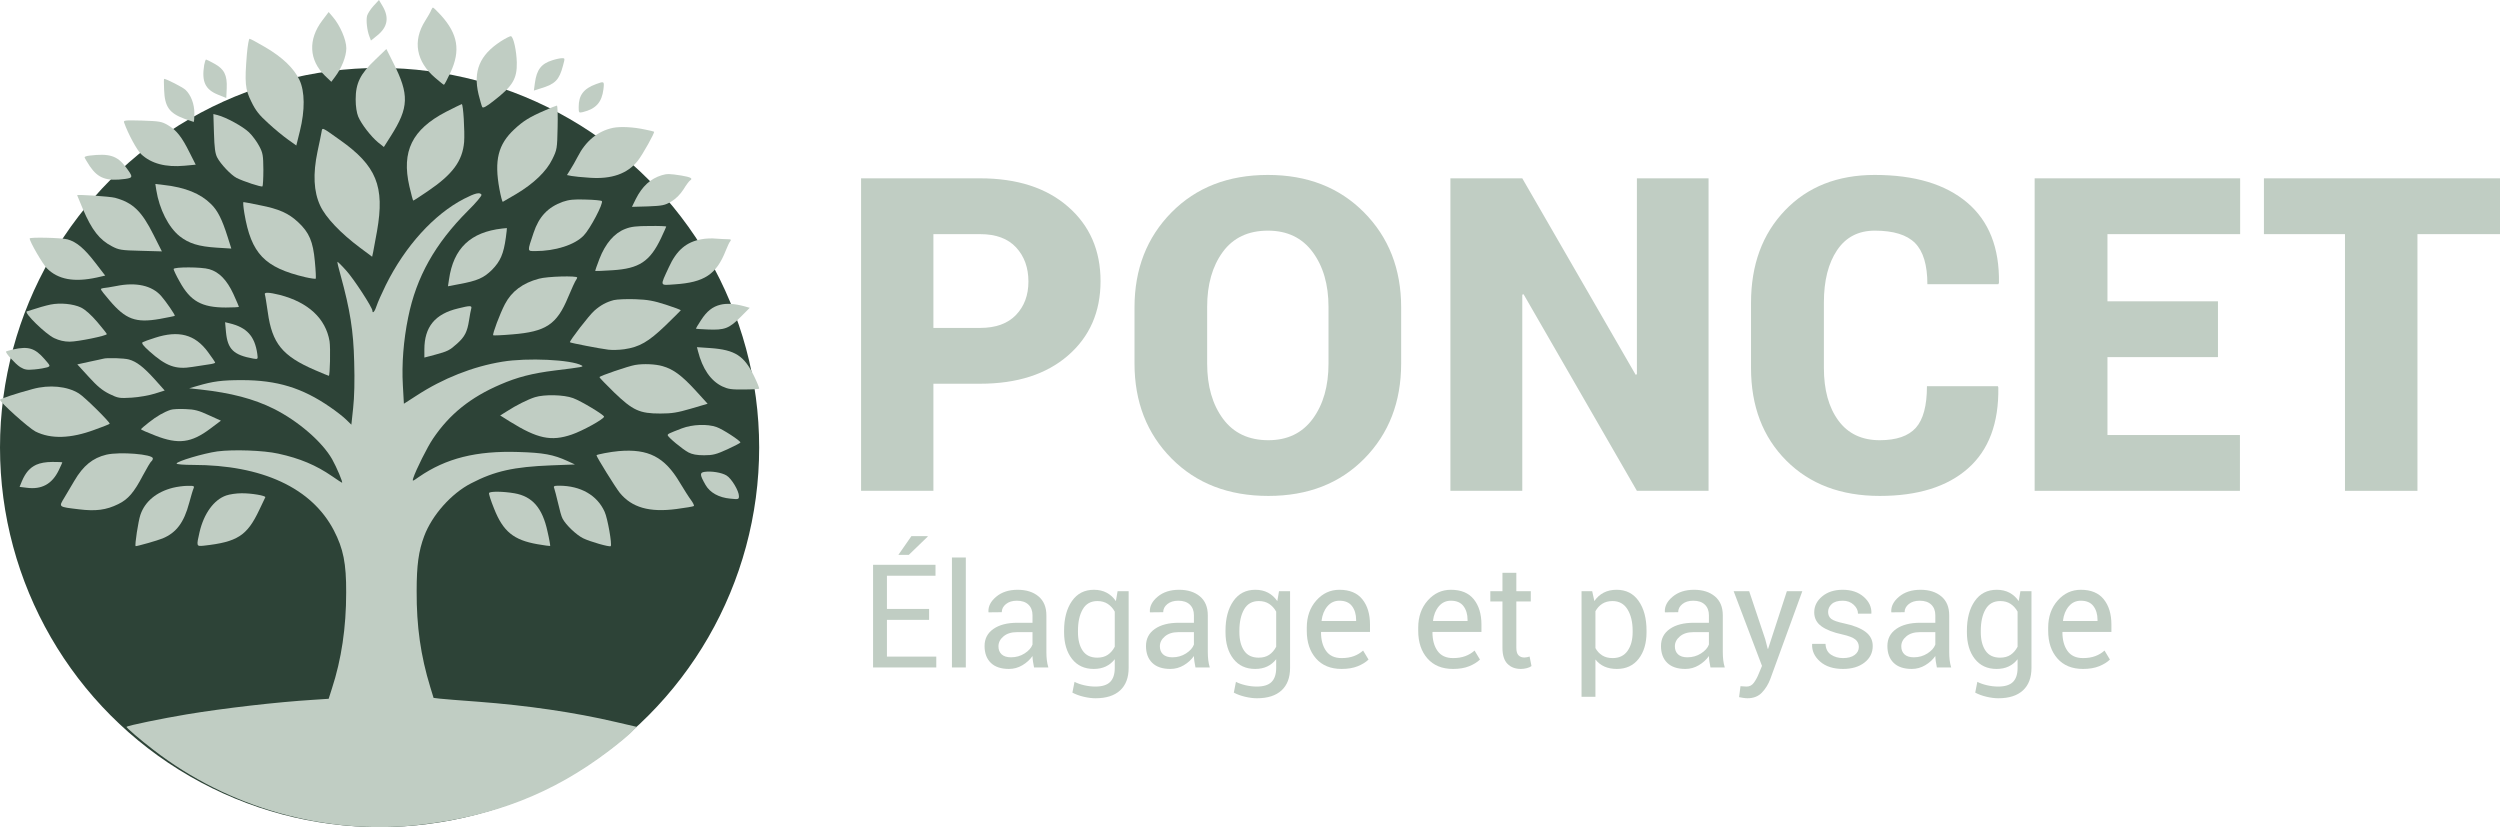<?xml version="1.0" encoding="UTF-8"?>
<svg width="1472px" height="487px" viewBox="0 0 1472 487" version="1.1" xmlns="http://www.w3.org/2000/svg" xmlns:xlink="http://www.w3.org/1999/xlink">
    <title>Group 3</title>
    <g id="Page-1" stroke="none" stroke-width="1" fill="none" fill-rule="evenodd">
        <g id="Group-3" transform="translate(0, -0)">
            <circle id="Oval-Copy-2" fill="#2D4337" cx="223.5" cy="263.5" r="223.5"></circle>
            <g id="370-logo-1712247273.955color-A7C957-Copy-2" transform="translate(0, 0)" fill="#C0CDC3" fill-rule="nonzero">
                <g id="Group" transform="translate(223.5, 243.5) scale(-1, 1) rotate(-180) translate(-223.5, -243.5)translate(0, -0)">
                    <path d="M219.901,483.503 C218.154,481.579 216.494,478.957 216.145,477.733 C215.446,475.022 216.145,469.077 217.455,465.667 L218.416,463.132 L221.998,466.017 C228.288,471 229.337,476.771 225.056,483.765 L223.134,487 L219.901,483.503 Z" id="Path"></path>
                    <path d="M253.887,481.055 C253.625,480.181 251.965,477.295 250.305,474.673 C242.879,462.957 244.975,450.717 256.333,441.1 C258.867,438.914 261.138,437.078 261.4,437.078 C261.662,437.078 263.41,440.313 265.244,444.335 C271.273,457.187 269.613,466.979 259.653,477.995 C257.381,480.443 255.285,482.541 254.935,482.541 C254.673,482.541 254.236,481.842 253.887,481.055 Z" id="Path"></path>
                    <path d="M189.76,474.935 C181.285,463.744 181.897,451.591 191.332,442.411 L195.089,438.827 L197.186,441.624 C201.117,446.783 203.913,453.777 203.913,458.586 C203.913,463.569 200.244,472.05 195.963,477.033 L193.517,479.918 L189.76,474.935 Z" id="Path"></path>
                    <path d="M294.774,462.607 C282.456,454.564 278.524,445.209 281.757,431.483 C282.63,427.985 283.591,424.576 283.941,423.964 C284.378,423.177 286.387,424.226 290.581,427.548 C301.938,436.291 304.472,440.663 304.297,450.192 C304.123,457.099 302.375,465.143 300.89,465.667 C300.366,465.842 297.657,464.443 294.774,462.607 Z" id="Path"></path>
                    <path d="M145.378,455.263 C143.98,438.215 144.329,434.455 147.999,427.111 C150.532,421.865 152.629,419.243 157.958,414.434 C161.628,411.024 166.87,406.74 169.578,404.817 L174.471,401.32 L176.568,409.8 C179.625,422.128 179.538,433.144 176.305,439.963 C173.073,446.783 166.346,453.252 156.211,459.198 C151.581,461.908 147.387,464.181 146.95,464.181 C146.513,464.181 145.815,460.159 145.378,455.263 Z" id="Path"></path>
                    <path d="M220.862,451.766 C212.126,443.46 209.417,438.04 209.417,428.423 C209.417,424.226 210.029,420.554 210.903,418.368 C212.825,413.822 218.416,406.653 222.61,403.156 L226.017,400.445 L230.123,406.915 C240.782,423.701 241.044,431.22 231.608,449.93 L227.502,458.148 L220.862,451.766 Z" id="Path"></path>
                    <path d="M325.178,451.504 C318.713,449.493 316.004,445.996 314.956,438.215 L314.344,433.668 L318.451,434.98 C326.925,437.515 329.284,439.963 331.468,448.269 C332.691,452.728 332.691,452.815 330.857,452.728 C329.808,452.728 327.275,452.203 325.178,451.504 Z" id="Path"></path>
                    <path d="M120.216,448.706 C118.644,438.914 120.828,434.28 128.429,431.22 L133.234,429.297 L133.496,434.98 C133.845,442.761 132.011,446.346 126.244,449.493 C123.886,450.804 121.614,451.941 121.352,451.941 C121.002,451.941 120.566,450.455 120.216,448.706 Z" id="Path"></path>
                    <path d="M96.627,434.105 C96.977,424.139 99.685,420.379 108.596,417.057 C111.392,416.095 113.838,415.221 114.013,415.221 C114.275,415.221 114.45,417.494 114.45,420.292 C114.45,425.887 112.353,431.22 109.121,434.193 C107.461,435.679 97.938,440.575 96.627,440.575 C96.453,440.575 96.453,437.69 96.627,434.105 Z" id="Path"></path>
                    <path d="M351.038,437.515 C343.612,434.805 340.729,430.958 340.729,423.964 C340.729,420.554 340.816,420.467 343.175,420.991 C350.951,422.915 354.358,426.761 355.319,434.543 C355.843,439.176 355.756,439.264 351.038,437.515 Z" id="Path"></path>
                    <path d="M262.623,421.166 C242.617,410.762 236.326,397.91 241.044,377.277 C242.092,372.643 243.141,368.883 243.315,368.883 C243.578,368.883 247.334,371.331 251.703,374.304 C266.468,384.271 272.321,392.14 273.282,403.418 C273.719,409.625 272.758,425.712 271.884,425.712 C271.535,425.625 267.429,423.614 262.623,421.166 Z" id="Path"></path>
                    <path d="M320.547,421.865 C311.985,418.193 308.054,415.745 302.899,410.937 C293.289,402.019 290.93,392.664 294.075,375.615 C294.862,371.419 295.735,368.009 296.085,368.184 C296.434,368.359 299.929,370.457 304.035,372.818 C314.257,378.938 321.683,386.019 325.178,393.189 C327.974,398.872 328.061,399.396 328.323,411.898 C328.498,419.068 328.323,424.838 327.886,424.838 C327.537,424.838 324.217,423.527 320.547,421.865 Z" id="Path"></path>
                    <path d="M125.982,408.576 C126.244,399.833 126.681,396.598 127.904,394.238 C129.914,390.391 135.942,384.009 139.262,382.26 C143.194,380.249 154.027,376.665 154.551,377.277 C154.813,377.539 155.075,381.998 155.075,387.069 C154.988,395.549 154.813,396.861 152.629,400.97 C151.319,403.505 148.61,407.177 146.601,409.101 C142.931,412.598 133.146,417.931 128.079,419.243 L125.633,419.855 L125.982,408.576 Z" id="Path"></path>
                    <path d="M73.126,414.696 C75.485,408.052 80.639,398.609 83.085,396.249 C89.026,390.653 97.588,388.38 108.771,389.429 L115.236,390.041 L111.654,397.123 C107.111,406.303 103.966,410.325 98.899,413.297 C95.142,415.483 93.919,415.658 83.61,416.008 C73.126,416.27 72.514,416.182 73.126,414.696 Z" id="Path"></path>
                    <path d="M360.911,411.724 C351.912,409.8 344.835,403.942 340.117,394.675 C338.894,392.314 336.972,388.905 335.837,387.156 L333.827,383.921 L336.448,383.397 C337.846,383.134 342.651,382.61 347.107,382.347 C360.124,381.386 369.473,384.708 375.501,392.314 C378.209,395.637 385.723,409.101 385.111,409.45 C384.936,409.625 382.665,410.15 380.044,410.674 C372.967,412.248 365.279,412.598 360.911,411.724 Z" id="Path"></path>
                    <path d="M189.323,409.276 C189.148,407.964 188.013,402.806 186.964,397.822 C184.168,384.533 184.693,374.129 188.537,365.911 C191.769,358.916 200.506,349.736 211.951,341.168 L219.115,335.835 L219.727,338.633 C219.989,340.119 221.037,345.715 221.998,350.96 C226.628,377.364 221.649,389.429 200.069,404.642 C189.148,412.423 189.847,412.073 189.323,409.276 Z" id="Path"></path>
                    <path d="M52.682,395.374 C51.109,395.2 49.799,394.762 49.799,394.413 C49.799,394.063 51.197,391.702 52.857,389.167 C57.749,381.998 62.729,380.162 73.737,381.648 C78.455,382.347 78.455,382.785 73.999,388.73 C68.932,395.374 64.302,396.773 52.682,395.374 Z" id="Path"></path>
                    <path d="M389.654,383.834 C383.014,381.823 378.122,377.277 374.365,369.845 L372.094,365.211 L381.529,365.474 C390.004,365.823 391.402,366.086 395.158,368.271 C397.954,369.933 400.4,372.381 402.41,375.441 C403.982,378.063 405.73,380.337 406.254,380.686 C408.176,381.91 406.865,382.697 401.099,383.659 C394.285,384.708 392.799,384.795 389.654,383.834 Z" id="Path"></path>
                    <path d="M91.997,375.178 C93.832,363.725 99.248,353.146 105.801,347.9 C111.305,343.616 116.896,341.868 127.73,341.168 L136.204,340.644 L134.02,347.551 C130.788,357.78 128.167,363.026 124.322,366.785 C118.119,372.993 109.121,376.665 96.627,378.063 L91.473,378.675 L91.997,375.178 Z" id="Path"></path>
                    <path d="M273.195,369.933 C255.459,360.752 238.51,342.043 227.153,319.136 C224.794,314.328 222.348,308.82 221.736,306.896 C220.775,303.749 219.29,302 219.29,304.011 C219.29,305.934 208.369,322.721 203.913,327.617 C201.205,330.677 198.846,332.95 198.671,332.863 C198.497,332.688 199.37,329.016 200.593,324.732 C206.097,304.623 208.107,292.383 208.544,274.023 C208.893,262.657 208.631,253.127 207.932,246.745 L206.884,236.953 L203.826,239.926 C202.166,241.587 197.885,244.909 194.303,247.357 C177.965,258.635 163.113,263.182 142.407,263.182 C130.613,263.182 125.371,262.482 116.197,259.772 L111.392,258.373 L117.945,257.674 C136.117,255.663 149.397,252.166 161.191,246.308 C175.519,239.139 189.672,226.899 195.526,216.669 C198.234,211.861 202.079,202.768 201.38,202.768 C201.205,202.768 198.584,204.517 195.526,206.615 C186.09,213.085 176.655,217.107 163.812,219.904 C155.163,221.828 137.427,222.44 127.992,221.216 C119.867,220.079 103.966,215.358 103.966,214.047 C103.966,213.609 108.247,213.26 113.576,213.26 C154.376,213.26 183.557,199.708 196.574,174.704 C202.166,163.95 203.913,155.207 203.826,138.071 C203.826,117.438 201.03,98.728 195.439,81.592 L193.517,75.559 L184.343,74.947 C163.2,73.636 132.011,70.051 109.907,66.379 C95.841,64.018 75.222,59.822 74.524,59.035 C74.174,58.685 82.649,51.341 90.337,45.483 C134.544,11.299 191.507,-4.788 246.373,1.244 C290.493,6.14 325.44,19.692 358.639,44.959 C363.969,48.981 369.735,53.789 371.569,55.625 L374.889,59.035 L362.833,61.833 C338.283,67.603 310.413,71.625 281.757,73.81 C271.185,74.597 260.876,75.384 258.867,75.646 L255.285,76.084 L253.363,82.378 C247.684,100.913 245.238,118.137 245.325,138.945 C245.325,154.245 246.461,162.551 249.781,171.381 C254.411,183.709 265.769,196.473 277.388,202.419 C291.367,209.675 302.55,212.123 324.566,212.997 L338.545,213.522 L334.177,215.533 C325.789,219.38 319.936,220.429 305.171,220.866 C280.446,221.653 262.623,217.194 246.635,206.178 C242.791,203.468 242.704,203.468 243.315,205.479 C244.888,210.287 251.703,224.013 255.023,228.822 C264.72,243.16 277.039,253.04 294.512,260.559 C304.559,264.93 313.383,267.203 326.75,268.865 C343.263,270.875 343.874,271.05 342.476,271.837 C336.448,275.247 310.413,276.471 295.735,274.023 C278.524,271.225 260.789,264.231 245.15,254.002 L237.811,249.28 L237.2,260.209 C236.501,272.537 237.549,286.525 240.345,300.164 C245.15,323.945 256.158,343.529 275.554,362.938 C280.271,367.572 283.853,371.856 283.504,372.381 C282.543,373.954 279.835,373.342 273.195,369.933 Z" id="Path"></path>
                    <path d="M45.431,372.031 C45.431,371.943 47.003,368.184 48.838,363.813 C54.08,351.572 58.536,345.802 65.962,341.955 C69.981,339.857 71.378,339.595 82.823,339.332 L95.317,338.983 L90.424,348.687 C83.435,362.676 78.28,367.659 67.709,370.545 C64.739,371.331 45.431,372.643 45.431,372.031 Z" id="Path"></path>
                    <path d="M331.381,368.184 C322.644,365.037 317.315,359.441 314.17,349.911 C310.413,338.72 310.326,339.158 315.131,339.158 C327.013,339.158 338.458,342.83 343.699,348.338 C347.456,352.184 355.494,367.485 354.358,368.621 C354.009,368.971 349.728,369.408 344.835,369.495 C337.933,369.758 334.963,369.408 331.381,368.184 Z" id="Path"></path>
                    <path d="M143.892,361.364 C147.911,337.584 155.774,329.453 179.887,323.77 C182.945,323.071 185.654,322.721 185.916,322.896 C186.09,323.158 185.916,327.704 185.392,333.037 C184.343,344.753 182.072,350.086 175.607,356.119 C169.928,361.452 164.249,363.987 152.979,366.173 C147.999,367.222 143.718,368.009 143.368,368.009 C143.019,368.009 143.281,365.037 143.892,361.364 Z" id="Path"></path>
                    <path d="M368.075,352.184 C361.697,349.736 356.455,343.616 352.96,334.611 C351.475,330.764 350.339,327.529 350.514,327.442 C350.689,327.355 355.232,327.529 360.561,327.879 C376.375,328.841 382.665,333.037 389.217,346.764 C390.877,350.348 392.275,353.408 392.275,353.583 C392.275,353.846 387.82,354.02 382.49,353.933 C374.802,353.933 371.569,353.583 368.075,352.184 Z" id="Path"></path>
                    <path d="M295.735,352.447 C277.039,350.348 266.992,340.819 264.371,322.459 L263.759,318.437 L270.137,319.661 C281.145,321.672 284.815,323.333 289.707,328.141 C294.6,333.125 296.522,337.496 297.832,347.026 C298.269,350.174 298.531,352.709 298.444,352.709 C298.444,352.709 297.221,352.622 295.735,352.447 Z" id="Path"></path>
                    <path d="M17.473,346.589 C17.473,344.666 25.074,331.639 27.608,329.016 C34.248,322.371 43.683,320.71 56.963,323.595 L61.943,324.732 L56.089,332.338 C49.624,340.731 45.081,344.578 39.752,346.064 C36.257,347.026 17.473,347.463 17.473,346.589 Z" id="Path"></path>
                    <path d="M413.156,346.152 C404.07,344.578 398.304,339.595 393.76,329.54 C388.518,318.175 388.256,318.961 397.255,319.573 C414.728,320.71 421.805,325.431 427.309,339.42 C428.27,341.868 429.493,344.491 430.018,345.015 C430.716,345.89 430.367,346.152 428.445,346.152 C427.047,346.152 423.989,346.327 421.543,346.502 C419.184,346.764 415.34,346.589 413.156,346.152 Z" id="Path"></path>
                    <path d="M102.219,328.579 C102.219,328.054 103.791,324.644 105.801,321.147 C112.091,309.694 118.731,305.934 132.972,305.934 C137.165,305.934 140.66,306.109 140.66,306.372 C140.66,306.546 139.175,310.044 137.34,314.065 C133.583,322.109 129.04,326.83 123.274,328.491 C118.818,329.89 102.219,329.89 102.219,328.579 Z" id="Path"></path>
                    <path d="M317.315,322.896 C307.792,320.36 301.239,315.464 297.308,307.945 C294.425,302.437 289.794,290.197 290.406,289.585 C290.581,289.41 295.648,289.585 301.589,290.11 C321.508,291.684 327.886,295.968 334.526,312.055 C336.623,317.125 338.72,321.584 339.156,322.109 C339.506,322.546 339.855,323.245 339.855,323.595 C339.855,324.732 322.207,324.295 317.315,322.896 Z" id="Path"></path>
                    <path d="M68.583,318.612 C65.263,318 61.768,317.388 60.982,317.388 C60.108,317.3 59.409,317.038 59.409,316.688 C59.409,316.251 61.681,313.366 64.476,310.131 C73.999,298.94 79.853,296.754 94.006,299.202 C98.724,300.077 102.743,300.864 102.918,301.038 C103.267,301.476 97.588,309.694 94.88,312.754 C89.463,318.874 80.202,320.972 68.583,318.612 Z" id="Path"></path>
                    <path d="M155.949,313.628 C156.211,313.016 156.91,308.295 157.696,303.049 C160.23,284.777 166.258,277.345 185.566,269.039 C189.847,267.203 193.429,265.717 193.604,265.717 C194.303,265.717 194.652,282.066 194.041,286.088 C191.769,299.465 181.547,308.995 164.686,313.366 C158.308,314.94 155.425,315.027 155.949,313.628 Z" id="Path"></path>
                    <path d="M361.435,310.306 C357.067,309.169 353.659,307.333 349.99,304.098 C346.845,301.388 335.05,286.001 335.574,285.476 C336.011,285.039 353.222,281.717 358.202,281.105 C360.386,280.842 364.58,280.93 367.551,281.367 C376.549,282.678 381.791,285.738 391.664,295.181 C396.556,299.902 400.662,304.011 400.837,304.273 C400.925,304.536 396.993,306.022 392.1,307.596 C384.762,309.956 381.354,310.568 373.928,310.831 C368.861,311.005 363.27,310.743 361.435,310.306 Z" id="Path"></path>
                    <path d="M29.792,307.683 C26.472,306.984 22.89,305.934 15.813,303.661 C13.804,303.049 26.734,290.372 31.889,287.924 C34.859,286.525 37.83,285.826 41.062,285.826 C45.867,285.826 62.904,289.323 62.904,290.285 C62.904,290.547 60.37,293.782 57.312,297.366 C53.643,301.65 50.323,304.623 47.702,305.934 C43.072,308.12 35.471,308.82 29.792,307.683 Z" id="Path"></path>
                    <path d="M424.251,307.596 C419.534,306.459 416.126,303.749 412.719,298.416 C411.059,295.88 409.749,293.694 409.749,293.52 C409.749,293.345 412.806,293.17 416.65,292.995 C426.698,292.558 429.319,293.607 435.871,300.164 L441.463,305.76 L438.055,306.721 C432.464,308.208 427.833,308.47 424.251,307.596 Z" id="Path"></path>
                    <path d="M269.788,305.41 C256.071,302.175 249.868,294.481 249.868,281.192 L249.868,276.471 L256.158,278.132 C263.584,280.143 264.72,280.668 269.263,284.777 C273.632,288.711 275.117,291.596 276.165,298.328 C276.602,301.301 277.214,304.448 277.476,305.322 C278,307.158 276.777,307.158 269.788,305.41 Z" id="Path"></path>
                    <path d="M133.059,291.421 C134.02,281.367 137.515,277.957 149.134,275.859 C151.843,275.422 151.93,275.422 151.493,278.657 C150.008,289.061 145.378,294.219 135.068,296.667 L132.535,297.279 L133.059,291.421 Z" id="Path"></path>
                    <path d="M91.211,288.099 C87.803,287.05 84.571,285.826 83.959,285.476 C83.173,284.952 84.396,283.378 87.891,280.23 C97.763,271.4 103.442,269.302 113.314,270.963 C116.547,271.487 120.915,272.187 123.012,272.449 C125.021,272.711 126.681,273.149 126.681,273.498 C126.681,273.761 124.759,276.646 122.4,279.793 C114.799,290.11 105.189,292.645 91.211,288.099 Z" id="Path"></path>
                    <path d="M7.863,281.28 C5.679,280.755 3.757,280.23 3.582,280.055 C2.883,279.443 8.999,272.711 11.882,270.875 C14.503,269.302 15.813,269.039 20.356,269.477 C23.327,269.739 26.647,270.351 27.783,270.701 C29.792,271.487 29.792,271.487 26.123,275.684 C20.531,282.066 16.687,283.203 7.863,281.28 Z" id="Path"></path>
                    <path d="M410.972,280.23 C413.593,269.914 418.398,262.832 425.212,259.51 C428.794,257.849 430.716,257.586 437.968,257.674 C442.773,257.674 446.792,257.936 446.967,258.111 C447.229,258.286 445.918,261.608 444.084,265.367 C438.23,277.52 432.901,281.017 418.136,282.066 L410.36,282.591 L410.972,280.23 Z" id="Path"></path>
                    <path d="M60.72,275.771 C60.283,275.684 56.613,274.81 52.682,274.023 L45.518,272.449 L52.245,265.105 C57.225,259.597 60.195,257.149 64.389,255.051 C69.631,252.515 70.243,252.428 77.581,252.865 C81.775,253.127 87.803,254.177 91.123,255.226 L96.977,257.062 L91.123,263.619 C84.571,270.875 80.377,274.11 75.921,275.334 C73.213,276.121 62.816,276.471 60.72,275.771 Z" id="Path"></path>
                    <path d="M373.928,272.099 C370.172,271.487 352.96,265.63 352.96,264.93 C352.96,264.581 356.892,260.559 361.61,255.925 C372.618,245.346 376.549,243.51 388.781,243.51 C395.595,243.51 398.828,244.035 406.865,246.395 L416.65,249.28 L409.486,257.149 C401.449,265.892 396.556,269.564 390.178,271.4 C386.072,272.624 378.908,272.974 373.928,272.099 Z" id="Path"></path>
                    <path d="M19.221,257.936 C9.436,255.313 -1.0957838e-14,252.166 -1.0957838e-14,251.641 C-1.0957838e-14,250.155 16.949,234.942 20.881,232.931 C29.967,228.385 41.674,228.735 55.74,233.98 C60.37,235.642 64.389,237.215 64.564,237.478 C65.263,238.002 49.711,253.39 46.479,255.313 C39.664,259.597 29.093,260.646 19.221,257.936 Z" id="Path"></path>
                    <path d="M314.956,253.127 C310.85,251.816 303.948,248.406 298.444,244.822 L294.512,242.374 L300.366,238.702 C316.441,228.735 324.479,226.986 336.535,231.095 C342.826,233.194 355.669,240.275 355.669,241.674 C355.669,242.723 342.214,250.854 337.409,252.603 C331.992,254.614 320.547,254.876 314.956,253.127 Z" id="Path"></path>
                    <path d="M100.471,245.696 C96.54,244.384 92.259,241.936 87.629,238.264 C85.095,236.341 83.085,234.505 82.998,234.243 C82.998,233.98 86.842,232.319 91.56,230.483 C105.014,225.237 112.615,226.199 123.798,234.592 L130.089,239.314 L122.925,242.548 C117.071,245.259 114.625,245.958 109.208,246.133 C105.626,246.308 101.695,246.133 100.471,245.696 Z" id="Path"></path>
                    <path d="M401.449,234.767 C393.76,231.795 393.149,231.532 393.149,230.746 C393.149,229.696 401.886,222.44 405.38,220.604 C407.564,219.467 410.273,218.943 414.554,218.943 C419.796,218.943 421.718,219.467 428.27,222.44 C432.464,224.363 435.958,226.199 435.958,226.462 C435.958,227.511 425.474,234.33 421.892,235.554 C416.476,237.478 407.652,237.128 401.449,234.767 Z" id="Path"></path>
                    <path d="M364.318,221.391 C359.862,221.041 351.213,219.38 351.213,218.943 C351.213,217.981 362.396,199.971 364.93,196.823 C372.006,188.168 382.315,185.195 398.304,187.293 C403.72,187.993 408.263,188.78 408.525,189.042 C408.875,189.304 408.089,190.878 406.953,192.452 C405.73,194.025 402.759,198.747 400.226,202.943 C391.314,217.981 381.704,222.877 364.318,221.391 Z" id="Path"></path>
                    <path d="M62.642,219.292 C54.604,217.369 48.925,212.735 43.771,203.905 C42.111,201.107 39.49,196.648 37.917,194.025 C34.51,188.342 34.16,188.605 46.479,187.118 C56.351,185.894 62.554,186.681 69.631,190.178 C75.397,192.976 78.892,196.998 84.134,207.052 C86.493,211.424 88.677,215.183 89.201,215.445 C89.638,215.795 89.987,216.495 89.987,217.107 C89.987,219.555 70.592,221.128 62.642,219.292 Z" id="Path"></path>
                    <path d="M21.317,213.347 C17.561,211.599 15.027,208.713 12.843,203.555 L11.532,200.32 L15.813,199.796 C24.55,198.659 30.666,201.981 34.597,210.112 C35.733,212.56 36.694,214.571 36.694,214.746 C36.694,214.921 34.073,215.008 30.84,215.008 C26.909,215.008 23.676,214.396 21.317,213.347 Z" id="Path"></path>
                    <path d="M414.728,209.151 C411.933,208.713 412.02,207.402 415.427,201.457 C418.048,196.91 423.29,194.025 429.93,193.413 C434.823,192.889 435.085,192.976 435.085,194.9 C435.085,197.96 430.716,205.304 427.746,207.052 C424.863,208.801 418.747,209.763 414.728,209.151 Z" id="Path"></path>
                    <path d="M101.782,199.796 C92.084,197.348 85.27,191.665 82.649,183.796 C81.426,180.212 79.241,166.048 79.853,165.436 C80.115,165.174 92.871,168.758 95.754,169.982 C103.791,173.305 108.334,179.337 111.392,190.878 C112.441,194.725 113.576,198.659 114.013,199.533 C114.537,200.845 114.101,201.02 110.431,200.932 C108.072,200.932 104.228,200.408 101.782,199.796 Z" id="Path"></path>
                    <path d="M326.314,199.533 C326.663,198.659 327.624,194.725 328.585,190.79 C329.459,186.856 330.595,182.747 331.206,181.698 C333.128,177.938 339.419,171.993 343.35,170.07 C347.194,168.146 358.989,164.737 359.6,165.436 C360.474,166.31 357.765,181.873 356.018,185.632 C351.65,195.424 341.865,201.02 329.197,201.02 C326.226,201.02 325.789,200.757 326.314,199.533 Z" id="Path"></path>
                    <path d="M287.96,196.736 C287.698,196.298 289.008,192.189 290.93,187.468 C296.26,174.004 302.463,169.021 316.441,166.573 C320.373,165.873 323.78,165.436 323.955,165.523 C324.042,165.698 323.43,169.545 322.382,174.004 C319.412,187.905 313.471,194.725 302.899,196.561 C296.26,197.697 288.571,197.785 287.96,196.736 Z" id="Path"></path>
                    <path d="M133.146,195.249 C125.895,192.714 120.041,184.583 117.508,173.742 C115.586,165.349 115.586,165.261 119.954,165.698 C139.786,167.884 145.465,171.556 152.629,186.681 C154.376,190.441 156.036,193.85 156.211,194.2 C156.648,195.162 147.824,196.648 142.145,196.561 C139.175,196.561 135.068,195.949 133.146,195.249 Z" id="Path"></path>
                </g>
            </g>
            <g id="PONCET-Copy-2" transform="translate(507, 103)" fill="#C0CDC3" fill-rule="nonzero">
                <path d="M42.59,122.94 L42.59,186 L0,186 L0,2 L70.059,2 C91.816,2 109.079,7.56 121.847,18.681 C134.616,29.802 141,44.419 141,62.533 C141,80.647 134.616,95.243 121.847,106.321 C109.079,117.4 91.816,122.94 70.059,122.94 L42.59,122.94 Z M42.59,90.082 L70.059,90.082 C79.299,90.082 86.356,87.534 91.228,82.437 C96.1,77.34 98.536,70.789 98.536,62.786 C98.536,54.614 96.121,47.916 91.291,42.692 C86.461,37.469 79.383,34.857 70.059,34.857 L42.59,34.857 L42.59,90.082 Z" id="Shape"></path>
                <path d="M318,111.028 C318,133.654 310.787,152.306 296.36,166.984 C281.934,181.661 263.086,189 239.817,189 C216.379,189 197.384,181.661 182.83,166.984 C168.277,152.306 161,133.654 161,111.028 L161,77.972 C161,55.43 168.256,36.799 182.767,22.079 C197.278,7.36 216.21,0 239.563,0 C262.748,0 281.616,7.36 296.17,22.079 C310.723,36.799 318,55.43 318,77.972 L318,111.028 Z M275.228,77.72 C275.228,64.598 272.118,53.832 265.899,45.421 C259.68,37.009 250.902,32.804 239.563,32.804 C227.971,32.804 219.108,36.988 212.974,45.357 C206.839,53.727 203.772,64.514 203.772,77.72 L203.772,111.028 C203.772,124.318 206.882,135.168 213.101,143.579 C219.32,151.991 228.225,156.196 239.817,156.196 C251.071,156.196 259.786,151.991 265.963,143.579 C272.14,135.168 275.228,124.318 275.228,111.028 L275.228,77.72 Z" id="Shape"></path>
                <polygon id="Path" points="499 186 456.806 186 390.071 70.242 389.32 70.495 389.32 186 347 186 347 2 389.32 2 456.054 117.632 456.806 117.379 456.806 2 499 2"></polygon>
                <path d="M669.352,124.402 L669.606,125.159 C669.945,146.103 663.999,161.979 651.77,172.787 C639.541,183.596 622.213,189 599.786,189 C576.936,189 558.593,182.061 544.756,168.182 C530.919,154.304 524,136.136 524,113.678 L524,75.322 C524,52.949 530.665,34.801 543.994,20.881 C557.323,6.96 574.947,0 596.867,0 C620.309,0 638.441,5.425 651.263,16.276 C664.084,27.126 670.325,42.897 669.987,63.589 L669.606,64.346 L627.841,64.346 C627.841,53.075 625.429,45 620.605,40.121 C615.781,35.243 607.868,32.804 596.867,32.804 C587.219,32.804 579.814,36.652 574.651,44.348 C569.489,52.044 566.907,62.285 566.907,75.07 L566.907,113.678 C566.907,126.547 569.743,136.85 575.413,144.589 C581.083,152.327 589.207,156.196 599.786,156.196 C609.603,156.196 616.691,153.757 621.05,148.879 C625.408,144 627.587,135.841 627.587,124.402 L669.352,124.402 Z" id="Path"></path>
                <polygon id="Path" points="798.936 107.269 733.87 107.269 733.87 153.143 811.873 153.143 811.873 186 691 186 691 2 812 2 812 34.857 733.87 34.857 733.87 74.412 798.936 74.412"></polygon>
                <polygon id="Path" points="965 34.857 916.394 34.857 916.394 186 873.722 186 873.722 34.857 826 34.857 826 2 965 2"></polygon>
            </g>
            <g id="Élagage-et-paysage" transform="translate(514.056, 315.678)" fill="#C0CDC3" fill-rule="nonzero">
                <path d="M32.996,49.307 L8.176,49.307 L8.176,70.93 L37.229,70.93 L37.229,77.322 L0,77.322 L0,16.892 L36.772,16.892 L36.772,23.325 L8.176,23.325 L8.176,42.874 L32.996,42.874 L32.996,49.307 Z M22.578,0 L32.124,0 L32.207,0.249 L21.042,11.04 L14.9,11.04 L22.578,0 Z" id="Shape"></path>
                <polygon id="Path" points="54.619 77.322 46.443 77.322 46.443 12.576 54.619 12.576"></polygon>
                <path d="M94.795,77.322 C94.518,75.966 94.304,74.769 94.152,73.732 C93.999,72.694 93.91,71.65 93.882,70.598 C92.36,72.756 90.375,74.562 87.926,76.014 C85.477,77.467 82.842,78.193 80.02,78.193 C75.343,78.193 71.781,76.997 69.332,74.603 C66.884,72.21 65.659,68.91 65.659,64.705 C65.659,60.416 67.395,57.061 70.868,54.64 C74.34,52.219 79.051,51.008 85,51.008 L93.882,51.008 L93.882,46.567 C93.882,43.939 93.079,41.857 91.475,40.321 C89.87,38.785 87.601,38.018 84.668,38.018 C82.012,38.018 79.867,38.682 78.235,40.01 C76.602,41.338 75.786,42.929 75.786,44.783 L68.025,44.866 L67.942,44.617 C67.748,41.352 69.277,38.363 72.528,35.652 C75.779,32.94 79.978,31.584 85.125,31.584 C90.216,31.584 94.311,32.878 97.41,35.465 C100.509,38.052 102.058,41.781 102.058,46.65 L102.058,68.274 C102.058,69.879 102.141,71.428 102.307,72.922 C102.473,74.417 102.778,75.883 103.22,77.322 L94.795,77.322 Z M81.223,71.345 C84.184,71.345 86.854,70.584 89.233,69.062 C91.613,67.541 93.162,65.798 93.882,63.833 L93.882,56.528 L84.709,56.528 C81.417,56.528 78.781,57.358 76.803,59.019 C74.825,60.679 73.835,62.629 73.835,64.871 C73.835,66.863 74.458,68.44 75.703,69.602 C76.948,70.764 78.788,71.345 81.223,71.345 Z" id="Shape"></path>
                <path d="M112.476,55.698 C112.476,48.477 114.018,42.652 117.103,38.225 C120.188,33.798 124.498,31.584 130.032,31.584 C132.882,31.584 135.386,32.159 137.544,33.307 C139.702,34.455 141.514,36.108 142.981,38.267 L143.977,32.415 L150.493,32.415 L150.493,77.571 C150.493,83.326 148.819,87.746 145.471,90.831 C142.123,93.916 137.295,95.459 130.986,95.459 C128.828,95.459 126.497,95.162 123.993,94.567 C121.489,93.972 119.282,93.162 117.373,92.139 L118.618,85.789 C120.195,86.619 122.098,87.29 124.325,87.802 C126.552,88.313 128.745,88.569 130.903,88.569 C134.888,88.569 137.786,87.663 139.598,85.851 C141.411,84.038 142.317,81.278 142.317,77.571 L142.317,72.466 C140.85,74.347 139.093,75.772 137.046,76.741 C134.998,77.709 132.633,78.193 129.949,78.193 C124.47,78.193 120.188,76.208 117.103,72.238 C114.018,68.267 112.476,63.044 112.476,56.57 L112.476,55.698 Z M120.652,56.57 C120.652,61.08 121.579,64.705 123.433,67.444 C125.286,70.183 128.15,71.553 132.024,71.553 C134.486,71.553 136.548,70.992 138.208,69.872 C139.868,68.751 141.238,67.167 142.317,65.12 L142.317,44.451 C141.265,42.542 139.896,41.027 138.208,39.906 C136.52,38.785 134.486,38.225 132.107,38.225 C128.206,38.225 125.321,39.844 123.453,43.081 C121.586,46.318 120.652,50.524 120.652,55.698 L120.652,56.57 Z" id="Shape"></path>
                <path d="M189.839,77.322 C189.562,75.966 189.348,74.769 189.196,73.732 C189.043,72.694 188.953,71.65 188.926,70.598 C187.404,72.756 185.419,74.562 182.97,76.014 C180.521,77.467 177.886,78.193 175.063,78.193 C170.387,78.193 166.825,76.997 164.376,74.603 C161.927,72.21 160.703,68.91 160.703,64.705 C160.703,60.416 162.439,57.061 165.912,54.64 C169.384,52.219 174.095,51.008 180.044,51.008 L188.926,51.008 L188.926,46.567 C188.926,43.939 188.123,41.857 186.519,40.321 C184.914,38.785 182.645,38.018 179.712,38.018 C177.056,38.018 174.911,38.682 173.279,40.01 C171.646,41.338 170.83,42.929 170.83,44.783 L163.069,44.866 L162.986,44.617 C162.792,41.352 164.321,38.363 167.572,35.652 C170.823,32.94 175.022,31.584 180.168,31.584 C185.26,31.584 189.355,32.878 192.454,35.465 C195.553,38.052 197.102,41.781 197.102,46.65 L197.102,68.274 C197.102,69.879 197.185,71.428 197.351,72.922 C197.517,74.417 197.821,75.883 198.264,77.322 L189.839,77.322 Z M176.267,71.345 C179.228,71.345 181.898,70.584 184.277,69.062 C186.657,67.541 188.206,65.798 188.926,63.833 L188.926,56.528 L179.753,56.528 C176.461,56.528 173.825,57.358 171.847,59.019 C169.869,60.679 168.879,62.629 168.879,64.871 C168.879,66.863 169.502,68.44 170.747,69.602 C171.992,70.764 173.832,71.345 176.267,71.345 Z" id="Shape"></path>
                <path d="M207.52,55.698 C207.52,48.477 209.062,42.652 212.147,38.225 C215.232,33.798 219.542,31.584 225.076,31.584 C227.926,31.584 230.43,32.159 232.588,33.307 C234.746,34.455 236.558,36.108 238.025,38.267 L239.021,32.415 L245.537,32.415 L245.537,77.571 C245.537,83.326 243.863,87.746 240.515,90.831 C237.167,93.916 232.339,95.459 226.03,95.459 C223.872,95.459 221.541,95.162 219.037,94.567 C216.533,93.972 214.326,93.162 212.417,92.139 L213.662,85.789 C215.239,86.619 217.142,87.29 219.369,87.802 C221.596,88.313 223.789,88.569 225.947,88.569 C229.932,88.569 232.83,87.663 234.642,85.851 C236.455,84.038 237.361,81.278 237.361,77.571 L237.361,72.466 C235.894,74.347 234.137,75.772 232.09,76.741 C230.042,77.709 227.677,78.193 224.993,78.193 C219.514,78.193 215.232,76.208 212.147,72.238 C209.062,68.267 207.52,63.044 207.52,56.57 L207.52,55.698 Z M215.696,56.57 C215.696,61.08 216.623,64.705 218.477,67.444 C220.33,70.183 223.194,71.553 227.068,71.553 C229.53,71.553 231.592,70.992 233.252,69.872 C234.912,68.751 236.282,67.167 237.361,65.12 L237.361,44.451 C236.309,42.542 234.94,41.027 233.252,39.906 C231.564,38.785 229.53,38.225 227.151,38.225 C223.25,38.225 220.365,39.844 218.497,43.081 C216.63,46.318 215.696,50.524 215.696,55.698 L215.696,56.57 Z" id="Shape"></path>
                <path d="M275.876,78.193 C269.43,78.193 264.401,76.132 260.79,72.009 C257.179,67.887 255.374,62.463 255.374,55.74 L255.374,53.914 C255.374,47.467 257.234,42.133 260.956,37.914 C264.677,33.694 269.222,31.584 274.59,31.584 C280.594,31.584 285.097,33.452 288.099,37.188 C291.101,40.923 292.603,45.889 292.603,52.087 L292.603,56.404 L263.882,56.404 L263.757,56.611 C263.757,61.121 264.753,64.781 266.746,67.589 C268.738,70.398 271.781,71.802 275.876,71.802 C278.643,71.802 281.071,71.407 283.16,70.619 C285.249,69.83 287.041,68.744 288.535,67.361 L291.731,72.673 C290.126,74.223 288.009,75.53 285.381,76.595 C282.752,77.661 279.584,78.193 275.876,78.193 Z M274.59,38.018 C271.74,38.018 269.381,39.117 267.513,41.317 C265.646,43.517 264.504,46.332 264.089,49.763 L264.172,49.971 L284.426,49.971 L284.426,49.307 C284.426,46.042 283.624,43.344 282.019,41.213 C280.414,39.083 277.938,38.018 274.59,38.018 Z" id="Shape"></path>
                <path d="M341.494,78.193 C335.047,78.193 330.018,76.132 326.407,72.009 C322.797,67.887 320.991,62.463 320.991,55.74 L320.991,53.914 C320.991,47.467 322.852,42.133 326.573,37.914 C330.295,33.694 334.84,31.584 340.208,31.584 C346.212,31.584 350.715,33.452 353.717,37.188 C356.719,40.923 358.22,45.889 358.22,52.087 L358.22,56.404 L329.5,56.404 L329.375,56.611 C329.375,61.121 330.371,64.781 332.363,67.589 C334.355,70.398 337.399,71.802 341.494,71.802 C344.261,71.802 346.689,71.407 348.778,70.619 C350.867,69.83 352.659,68.744 354.153,67.361 L357.349,72.673 C355.744,74.223 353.627,75.53 350.999,76.595 C348.37,77.661 345.202,78.193 341.494,78.193 Z M340.208,38.018 C337.358,38.018 334.999,39.117 333.131,41.317 C331.263,43.517 330.122,46.332 329.707,49.763 L329.79,49.971 L350.044,49.971 L350.044,49.307 C350.044,46.042 349.242,43.344 347.637,41.213 C346.032,39.083 343.556,38.018 340.208,38.018 Z" id="Shape"></path>
                <path d="M378.765,21.582 L378.765,32.415 L387.273,32.415 L387.273,38.474 L378.765,38.474 L378.765,65.742 C378.765,67.845 379.2,69.325 380.072,70.183 C380.944,71.041 382.099,71.47 383.538,71.47 C384.008,71.47 384.534,71.407 385.115,71.283 C385.696,71.158 386.18,71.027 386.567,70.889 L387.688,76.492 C387.079,76.99 386.18,77.398 384.99,77.716 C383.8,78.034 382.625,78.193 381.462,78.193 C378.142,78.193 375.5,77.19 373.535,75.184 C371.571,73.178 370.588,70.031 370.588,65.742 L370.588,38.474 L363.45,38.474 L363.45,32.415 L370.588,32.415 L370.588,21.582 L378.765,21.582 Z" id="Path"></path>
                <path d="M455.422,56.57 C455.422,63.044 453.873,68.267 450.774,72.238 C447.675,76.208 443.4,78.193 437.949,78.193 C435.182,78.193 432.754,77.73 430.665,76.803 C428.576,75.876 426.799,74.486 425.332,72.632 L425.332,94.587 L417.156,94.587 L417.156,32.415 L423.423,32.415 L424.709,38.225 C426.176,36.067 428.002,34.421 430.188,33.286 C432.374,32.152 434.919,31.584 437.825,31.584 C443.386,31.584 447.71,33.791 450.795,38.204 C453.88,42.618 455.422,48.449 455.422,55.698 L455.422,56.57 Z M447.246,55.698 C447.246,50.607 446.243,46.422 444.237,43.143 C442.231,39.865 439.277,38.225 435.376,38.225 C433.024,38.225 431.018,38.758 429.358,39.823 C427.698,40.888 426.356,42.348 425.332,44.202 L425.332,65.908 C426.356,67.762 427.698,69.208 429.358,70.245 C431.018,71.283 433.052,71.802 435.459,71.802 C439.333,71.802 442.266,70.384 444.258,67.548 C446.25,64.712 447.246,61.052 447.246,56.57 L447.246,55.698 Z" id="Shape"></path>
                <path d="M493.066,77.322 C492.79,75.966 492.575,74.769 492.423,73.732 C492.271,72.694 492.181,71.65 492.153,70.598 C490.632,72.756 488.646,74.562 486.198,76.014 C483.749,77.467 481.113,78.193 478.291,78.193 C473.615,78.193 470.052,76.997 467.604,74.603 C465.155,72.21 463.931,68.91 463.931,64.705 C463.931,60.416 465.667,57.061 469.139,54.64 C472.612,52.219 477.323,51.008 483.271,51.008 L492.153,51.008 L492.153,46.567 C492.153,43.939 491.351,41.857 489.746,40.321 C488.141,38.785 485.872,38.018 482.939,38.018 C480.283,38.018 478.139,38.682 476.506,40.01 C474.874,41.338 474.058,42.929 474.058,44.783 L466.296,44.866 L466.213,44.617 C466.02,41.352 467.548,38.363 470.8,35.652 C474.051,32.94 478.25,31.584 483.396,31.584 C488.487,31.584 492.582,32.878 495.681,35.465 C498.78,38.052 500.33,41.781 500.33,46.65 L500.33,68.274 C500.33,69.879 500.413,71.428 500.579,72.922 C500.745,74.417 501.049,75.883 501.492,77.322 L493.066,77.322 Z M479.495,71.345 C482.455,71.345 485.125,70.584 487.505,69.062 C489.884,67.541 491.434,65.798 492.153,63.833 L492.153,56.528 L482.981,56.528 C479.688,56.528 477.053,57.358 475.074,59.019 C473.096,60.679 472.107,62.629 472.107,64.871 C472.107,66.863 472.729,68.44 473.975,69.602 C475.22,70.764 477.06,71.345 479.495,71.345 Z" id="Shape"></path>
                <path d="M525.315,60.679 L526.768,66.323 L527.017,66.323 L538.057,32.415 L547.146,32.415 L528.262,84.211 C527.127,87.227 525.502,89.856 523.385,92.097 C521.268,94.338 518.411,95.459 514.814,95.459 C514.15,95.459 513.306,95.383 512.283,95.231 C511.259,95.079 510.47,94.933 509.917,94.795 L510.747,88.362 C510.581,88.334 511.072,88.362 512.22,88.445 C513.369,88.528 514.095,88.569 514.399,88.569 C516.143,88.569 517.568,87.795 518.674,86.245 C519.781,84.696 520.708,82.98 521.455,81.099 L523.406,76.409 L506.721,32.415 L515.852,32.415 L525.315,60.679 Z" id="Path"></path>
                <path d="M580.432,65.244 C580.432,63.446 579.747,61.979 578.378,60.845 C577.008,59.71 574.414,58.714 570.596,57.856 C565.311,56.722 561.25,55.131 558.414,53.083 C555.578,51.036 554.16,48.297 554.16,44.866 C554.16,41.213 555.717,38.087 558.829,35.486 C561.942,32.885 565.975,31.584 570.928,31.584 C576.019,31.584 580.142,32.968 583.296,35.735 C586.45,38.502 587.958,41.725 587.82,45.405 L587.737,45.654 L579.934,45.654 C579.934,43.717 579.083,41.96 577.382,40.383 C575.68,38.806 573.529,38.018 570.928,38.018 C568.05,38.018 565.899,38.668 564.474,39.968 C563.049,41.269 562.336,42.818 562.336,44.617 C562.336,46.388 562.952,47.757 564.183,48.726 C565.415,49.694 567.953,50.579 571.799,51.382 C577.306,52.544 581.484,54.19 584.333,56.321 C587.183,58.451 588.608,61.232 588.608,64.663 C588.608,68.647 586.997,71.899 583.773,74.417 C580.55,76.934 576.337,78.193 571.135,78.193 C565.408,78.193 560.898,76.741 557.605,73.835 C554.312,70.93 552.749,67.541 552.915,63.667 L552.998,63.418 L560.801,63.418 C560.939,66.323 562.018,68.447 564.038,69.789 C566.058,71.131 568.424,71.802 571.135,71.802 C574.041,71.802 576.316,71.186 577.963,69.955 C579.609,68.724 580.432,67.153 580.432,65.244 Z" id="Path"></path>
                <path d="M626.377,77.322 C626.1,75.966 625.886,74.769 625.734,73.732 C625.581,72.694 625.492,71.65 625.464,70.598 C623.942,72.756 621.957,74.562 619.508,76.014 C617.059,77.467 614.424,78.193 611.602,78.193 C606.925,78.193 603.363,76.997 600.914,74.603 C598.466,72.21 597.241,68.91 597.241,64.705 C597.241,60.416 598.977,57.061 602.45,54.64 C605.922,52.219 610.633,51.008 616.582,51.008 L625.464,51.008 L625.464,46.567 C625.464,43.939 624.661,41.857 623.057,40.321 C621.452,38.785 619.183,38.018 616.25,38.018 C613.594,38.018 611.449,38.682 609.817,40.01 C608.184,41.338 607.368,42.929 607.368,44.783 L599.607,44.866 L599.524,44.617 C599.33,41.352 600.859,38.363 604.11,35.652 C607.361,32.94 611.56,31.584 616.707,31.584 C621.798,31.584 625.893,32.878 628.992,35.465 C632.091,38.052 633.64,41.781 633.64,46.65 L633.64,68.274 C633.64,69.879 633.723,71.428 633.889,72.922 C634.055,74.417 634.36,75.883 634.802,77.322 L626.377,77.322 Z M612.805,71.345 C615.766,71.345 618.436,70.584 620.815,69.062 C623.195,67.541 624.744,65.798 625.464,63.833 L625.464,56.528 L616.292,56.528 C612.999,56.528 610.363,57.358 608.385,59.019 C606.407,60.679 605.417,62.629 605.417,64.871 C605.417,66.863 606.04,68.44 607.285,69.602 C608.53,70.764 610.37,71.345 612.805,71.345 Z" id="Shape"></path>
                <path d="M644.058,55.698 C644.058,48.477 645.6,42.652 648.685,38.225 C651.77,33.798 656.08,31.584 661.614,31.584 C664.464,31.584 666.968,32.159 669.126,33.307 C671.284,34.455 673.097,36.108 674.563,38.267 L675.559,32.415 L682.075,32.415 L682.075,77.571 C682.075,83.326 680.401,87.746 677.053,90.831 C673.705,93.916 668.877,95.459 662.568,95.459 C660.41,95.459 658.079,95.162 655.575,94.567 C653.071,93.972 650.864,93.162 648.955,92.139 L650.2,85.789 C651.777,86.619 653.68,87.29 655.907,87.802 C658.134,88.313 660.327,88.569 662.485,88.569 C666.47,88.569 669.368,87.663 671.18,85.851 C672.993,84.038 673.899,81.278 673.899,77.571 L673.899,72.466 C672.432,74.347 670.675,75.772 668.628,76.741 C666.58,77.709 664.215,78.193 661.531,78.193 C656.052,78.193 651.77,76.208 648.685,72.238 C645.6,68.267 644.058,63.044 644.058,56.57 L644.058,55.698 Z M652.234,56.57 C652.234,61.08 653.161,64.705 655.015,67.444 C656.868,70.183 659.732,71.553 663.606,71.553 C666.069,71.553 668.13,70.992 669.79,69.872 C671.45,68.751 672.82,67.167 673.899,65.12 L673.899,44.451 C672.847,42.542 671.478,41.027 669.79,39.906 C668.102,38.785 666.069,38.225 663.689,38.225 C659.788,38.225 656.903,39.844 655.035,43.081 C653.168,46.318 652.234,50.524 652.234,55.698 L652.234,56.57 Z" id="Shape"></path>
                <path d="M712.415,78.193 C705.968,78.193 700.939,76.132 697.328,72.009 C693.717,67.887 691.912,62.463 691.912,55.74 L691.912,53.914 C691.912,47.467 693.772,42.133 697.494,37.914 C701.215,33.694 705.76,31.584 711.128,31.584 C717.132,31.584 721.635,33.452 724.637,37.188 C727.64,40.923 729.141,45.889 729.141,52.087 L729.141,56.404 L700.42,56.404 L700.295,56.611 C700.295,61.121 701.292,64.781 703.284,67.589 C705.276,70.398 708.319,71.802 712.415,71.802 C715.181,71.802 717.609,71.407 719.698,70.619 C721.788,69.83 723.579,68.744 725.073,67.361 L728.269,72.673 C726.664,74.223 724.548,75.53 721.919,76.595 C719.29,77.661 716.122,78.193 712.415,78.193 Z M711.128,38.018 C708.278,38.018 705.919,39.117 704.052,41.317 C702.184,43.517 701.042,46.332 700.627,49.763 L700.71,49.971 L720.964,49.971 L720.964,49.307 C720.964,46.042 720.162,43.344 718.557,41.213 C716.952,39.083 714.476,38.018 711.128,38.018 Z" id="Shape"></path>
            </g>
        </g>
    </g>
</svg>